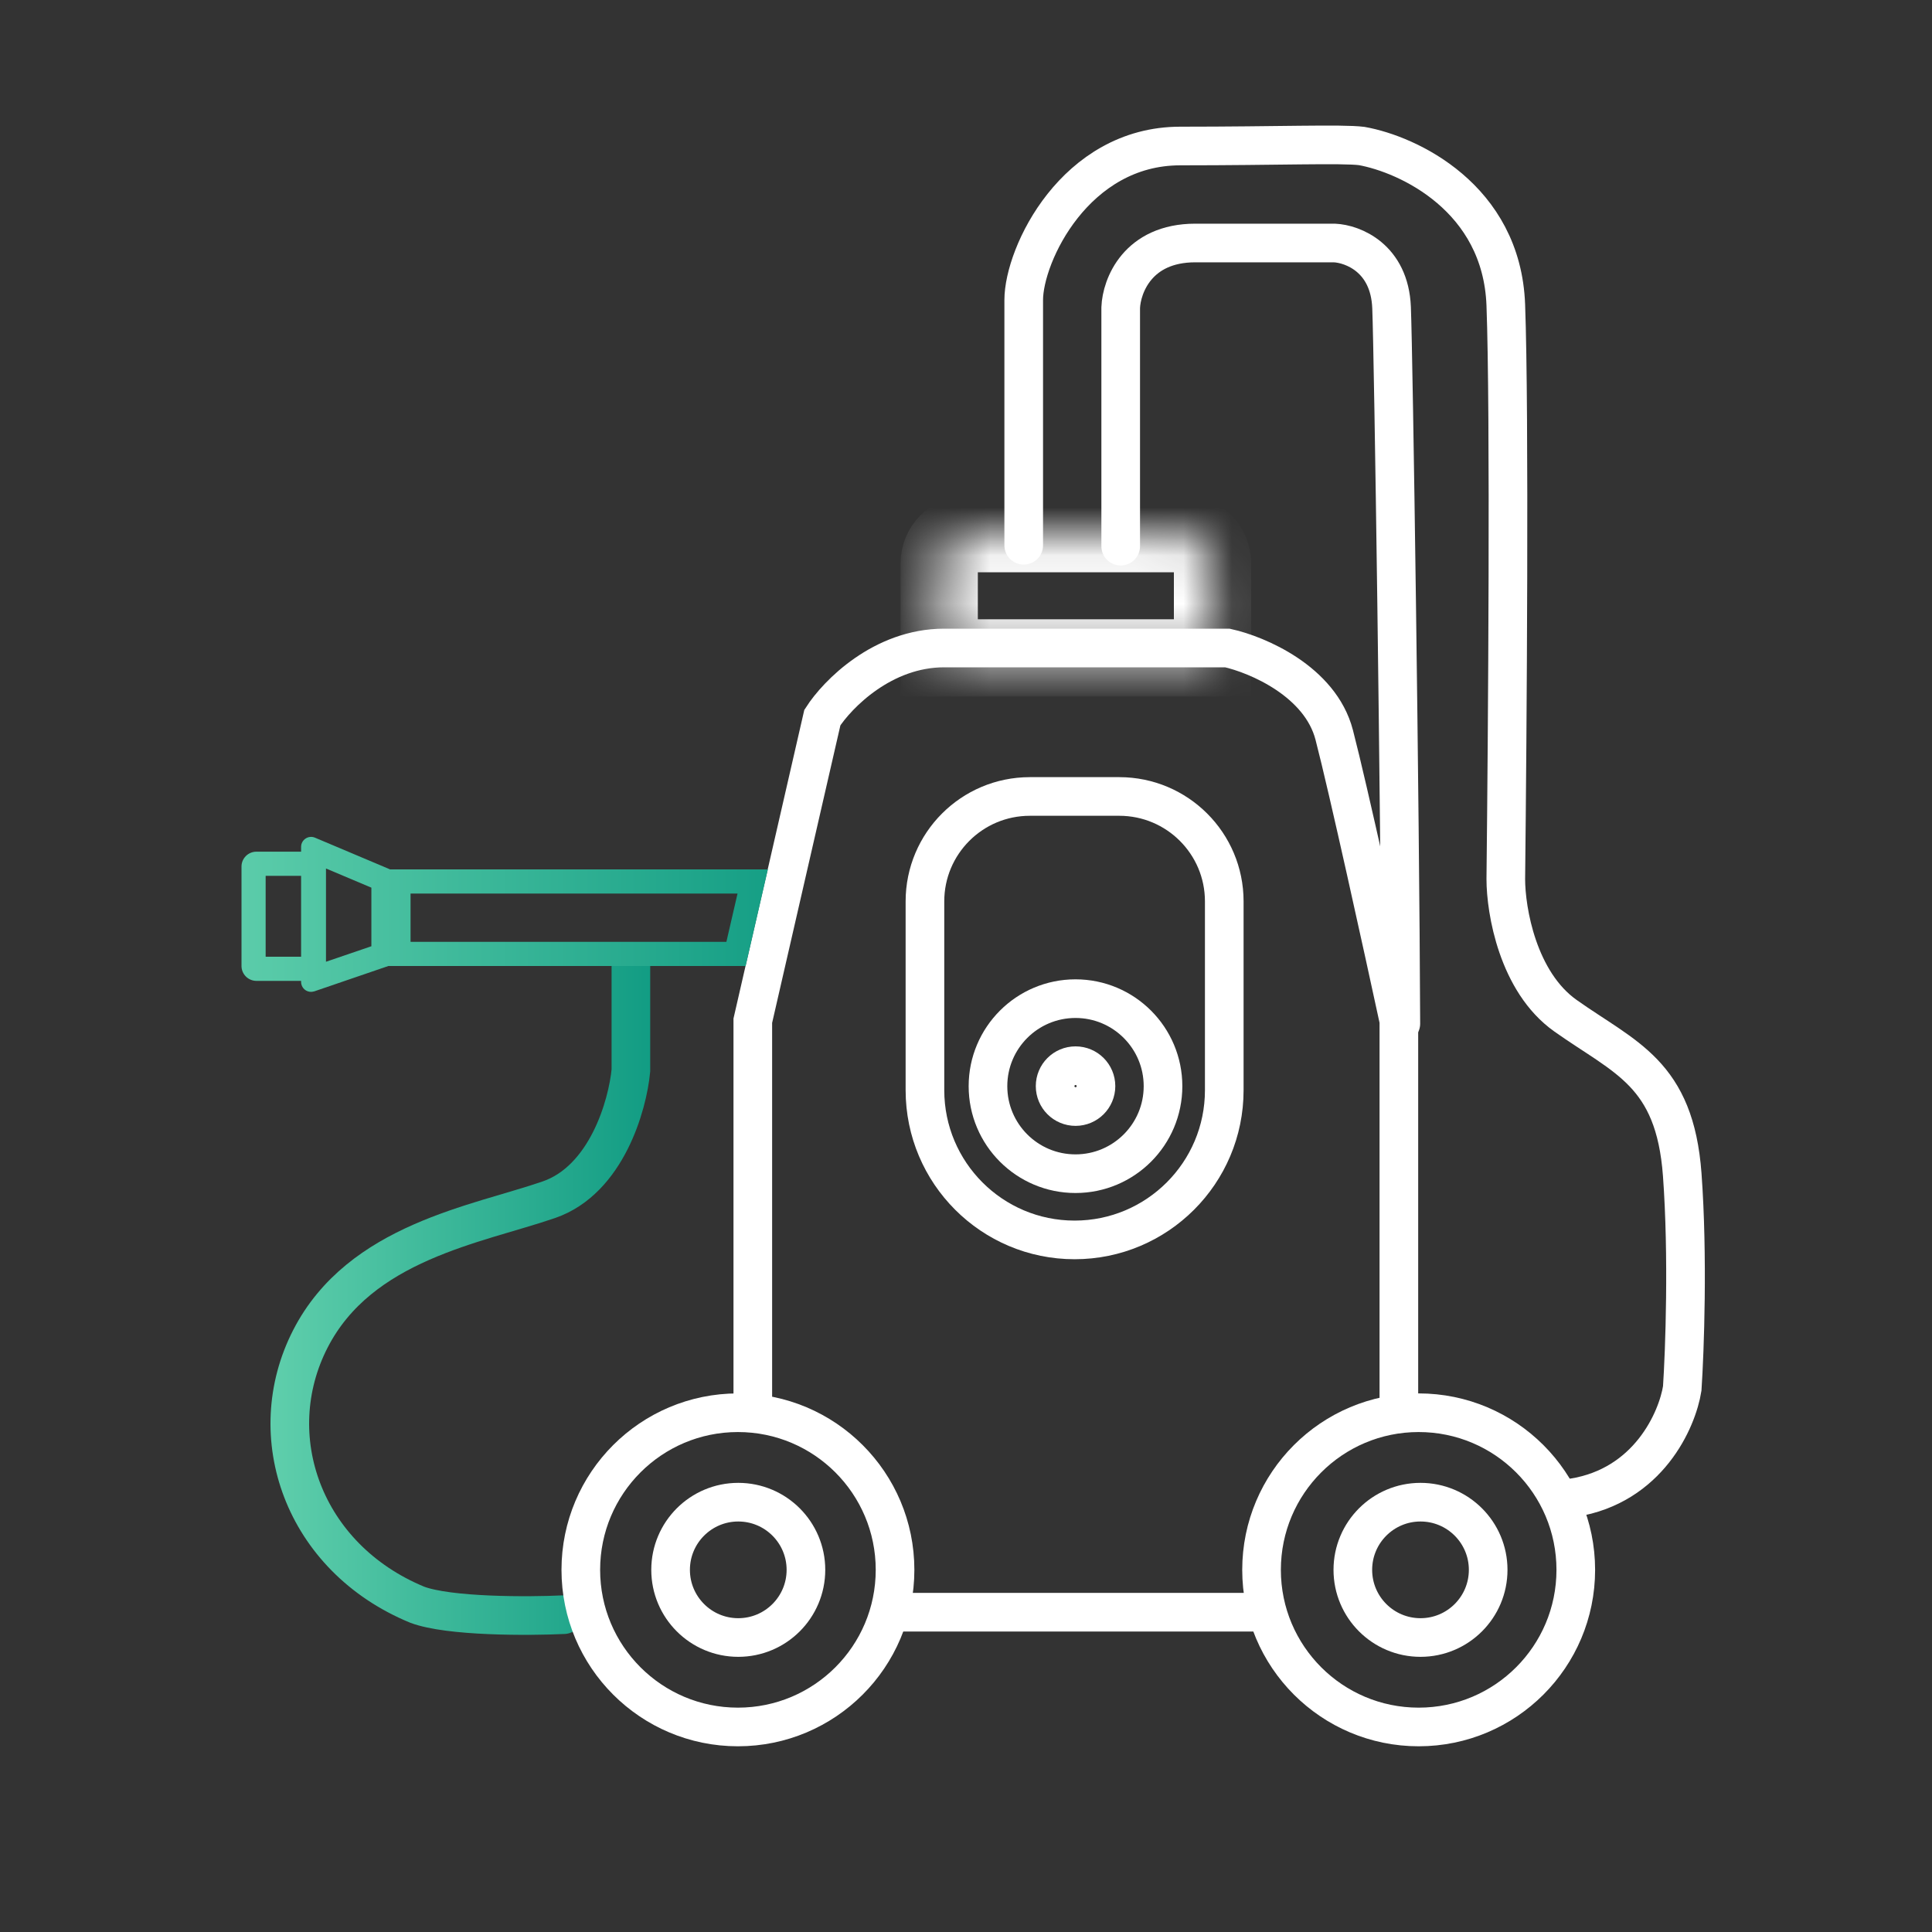 <svg width="40" height="40" viewBox="0 0 40 40" fill="none" xmlns="http://www.w3.org/2000/svg">
<rect x="0" y="0" width="40" height="40" fill="#333333" stroke="none"/>
<path d="M13.062 20V22.163C12.994 22.884 12.558 24.427 11.364 24.839C9.873 25.353 7.455 25.713 6.426 27.72C5.397 29.726 6.271 32.247 8.638 33.224C9.296 33.471 10.935 33.465 11.673 33.43" stroke="url(#paint0_linear_1390_9499)" stroke-width="0.8" stroke-linecap="round"/>
<path d="M21.195 11.289V6.213C21.195 5.27 22.262 3.023 24.436 3.023C26.457 3.023 27.78 2.971 28.192 3.023C29.152 3.194 31.094 4.093 31.176 6.315C31.258 8.538 31.21 15.164 31.176 18.2C31.176 18.851 31.423 20.329 32.411 21.029C33.645 21.904 34.674 22.212 34.829 24.322C34.952 26.009 34.88 27.974 34.829 28.746C34.726 29.398 34.129 30.763 32.565 31.01" stroke="white" stroke-width="0.8" stroke-linecap="round"/>
<path d="M23.203 11.308V6.369C23.22 5.923 23.553 5.031 24.747 5.031C25.94 5.031 27.062 5.031 27.628 5.031C28.005 5.048 28.77 5.34 28.811 6.369C28.852 7.398 28.986 16.7 29.003 21.193" stroke="white" stroke-width="0.8" stroke-linecap="round"/>
<path d="M15.586 29.112V21.133L17.026 14.857C17.335 14.376 18.271 13.416 19.547 13.416C20.823 13.416 23.989 13.416 25.412 13.416C26.03 13.553 27.336 14.105 27.624 15.217C27.913 16.328 28.636 19.624 28.962 21.133V29.125" stroke="white" stroke-width="0.8"/>
<path d="M26.076 33.379H18.586" stroke="white" stroke-width="0.8"/>
<path d="M21.322 16.49H23.175C24.374 16.491 25.347 17.462 25.347 18.662V22.572C25.347 24.283 23.959 25.671 22.248 25.671C20.537 25.671 19.151 24.283 19.15 22.572V18.662C19.15 17.462 20.123 16.49 21.322 16.49Z" stroke="white" stroke-width="0.8"/>
<mask id="path-7-inside-1_1390_9499" fill="white">
<path d="M19.445 11.666C19.445 11.325 19.722 11.049 20.063 11.049H24.487C24.828 11.049 25.104 11.325 25.104 11.666V13.621H19.445V11.666Z"/>
</mask>
<path d="M19.445 11.666C19.445 11.325 19.722 11.049 20.063 11.049H24.487C24.828 11.049 25.104 11.325 25.104 11.666V13.621H19.445V11.666Z" stroke="white" stroke-width="1.6" mask="url(#path-7-inside-1_1390_9499)"/>
<circle cx="22.267" cy="22.488" r="1.812" stroke="white" stroke-width="0.8"/>
<circle cx="22.268" cy="22.487" r="0.423" stroke="white" stroke-width="0.8"/>
<circle cx="15.278" cy="32.502" r="3.253" stroke="white" stroke-width="0.8"/>
<circle cx="15.285" cy="32.502" r="1.401" stroke="white" stroke-width="0.8"/>
<circle cx="29.372" cy="32.502" r="3.253" stroke="white" stroke-width="0.8"/>
<path d="M6.521 17.343L8.063 17.994C8.067 17.996 8.07 17.998 8.073 18H15.898L15.438 20H8.041L6.507 20.525L6.457 20.535C6.341 20.545 6.234 20.454 6.234 20.33V20.308H5.309C5.138 20.308 5 20.169 5 19.999V17.941C5 17.771 5.138 17.633 5.309 17.633H6.234V17.533C6.234 17.386 6.385 17.286 6.521 17.343ZM6.749 19.912L7.689 19.591V18.378L6.749 17.981V19.912ZM5.5 19.808H6.234V18.133H5.5V19.808ZM8.5 19.5H15.039L15.27 18.5H8.5V19.5Z" fill="url(#paint1_linear_1390_9499)"/>
<circle cx="29.41" cy="32.502" r="1.401" stroke="white" stroke-width="0.8"/>
<defs>
<linearGradient id="paint0_linear_1390_9499" x1="3.987" y1="26.722" x2="15.078" y2="26.722" gradientUnits="userSpaceOnUse">
<stop stop-color="#6FD9B4"/>
<stop offset="1" stop-color="#02927B"/>
</linearGradient>
<linearGradient id="paint1_linear_1390_9499" x1="1.894" y1="18.93" x2="19.009" y2="18.93" gradientUnits="userSpaceOnUse">
<stop stop-color="#6FD9B4"/>
<stop offset="1" stop-color="#02927B"/>
</linearGradient>
</defs>
</svg>
